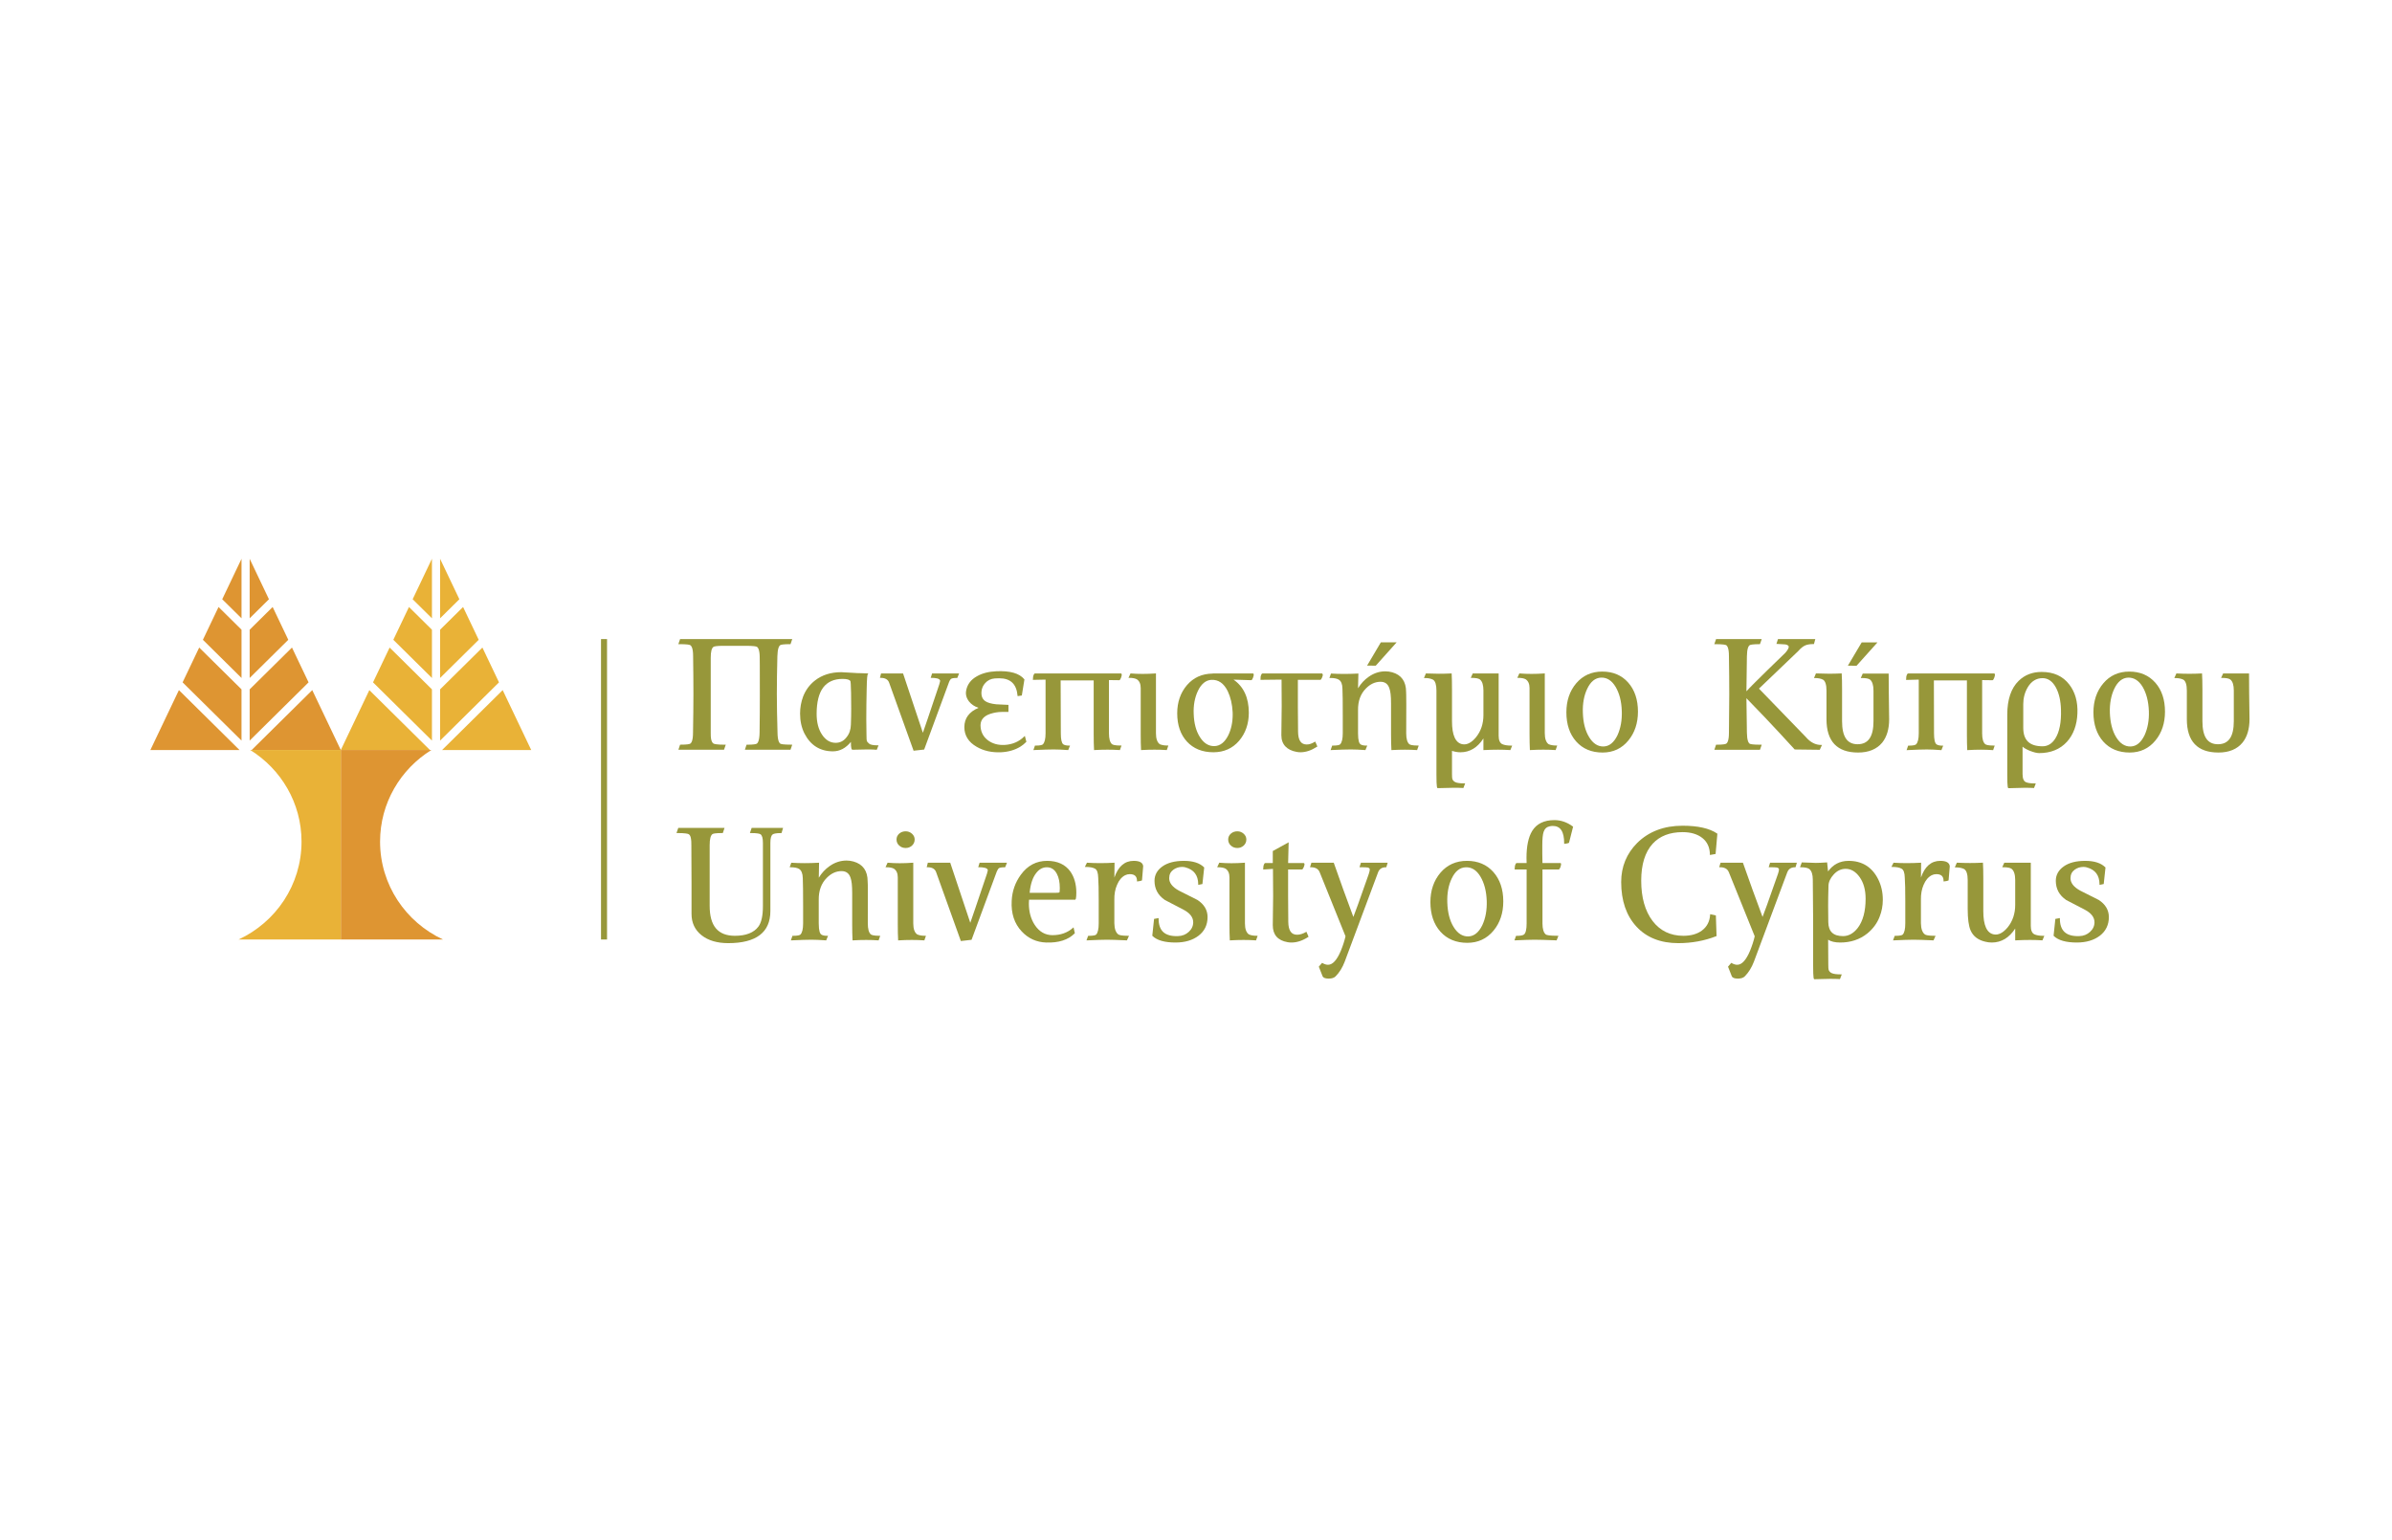 <svg width="177" height="114" viewBox="0 0 177 114" fill="none" xmlns="http://www.w3.org/2000/svg">
<g clip-path="url(#clip0)">
<path d="M19.901 44.355L18.474 41.359V45.766L19.901 44.355Z" fill="#DE9532"/>
<path d="M18.474 50.183L21.332 47.357L20.175 44.928L18.474 46.61V50.183Z" fill="#DE9532"/>
<path d="M11.127 55.515H17.723L13.239 51.081L11.127 55.515Z" fill="#DE9532"/>
<path d="M25.218 55.515L23.106 51.081L18.622 55.515H25.218Z" fill="#DE9532"/>
<path d="M17.871 51.025L14.74 47.93L13.512 50.507L17.871 54.817V51.025Z" fill="#DE9532"/>
<path d="M17.872 41.359L16.444 44.355L17.872 45.766V41.359Z" fill="#DE9532"/>
<path d="M18.474 51.025V54.817L22.833 50.507L21.605 47.93L18.474 51.025Z" fill="#DE9532"/>
<path d="M17.872 46.61L16.171 44.928L15.014 47.357L17.872 50.183V46.61Z" fill="#DE9532"/>
<path d="M33.992 44.355L32.565 41.359V45.766L33.992 44.355Z" fill="#E9B237"/>
<path d="M32.565 50.183L35.423 47.357L34.266 44.928L32.565 46.61V50.183Z" fill="#E9B237"/>
<path d="M25.218 55.515H31.814L27.33 51.081L25.218 55.515Z" fill="#E9B237"/>
<path d="M39.309 55.515L37.197 51.081L32.713 55.515H39.309Z" fill="#E9B237"/>
<path d="M31.962 51.025L28.831 47.93L27.603 50.507L31.962 54.817V51.025Z" fill="#E9B237"/>
<path d="M31.962 41.359L30.535 44.355L31.962 45.766V41.359Z" fill="#E9B237"/>
<path d="M32.565 51.025V54.817L36.924 50.507L35.696 47.93L32.565 51.025Z" fill="#E9B237"/>
<path d="M31.962 46.61L30.262 44.928L29.105 47.357L31.962 50.183V46.61Z" fill="#E9B237"/>
<path d="M28.124 62.294C28.124 59.436 29.64 56.93 31.92 55.514H25.218V69.54H32.782C30.03 68.263 28.124 65.499 28.124 62.294Z" fill="#DE9532"/>
<path d="M22.312 62.294C22.312 59.436 20.796 56.93 18.517 55.514H25.218V69.54H17.654C20.406 68.263 22.312 65.499 22.312 62.294Z" fill="#E9B237"/>
<path d="M137.748 47.567L136.736 49.273L137.38 49.276L138.926 47.55H137.76L137.748 47.567Z" fill="#97973A"/>
<path d="M134.271 47.306H131.563L131.449 47.662H131.501C131.943 47.682 132.067 47.691 132.095 47.697C132.36 47.741 132.36 47.846 132.36 47.881C132.36 47.979 132.275 48.128 132.105 48.324C132.105 48.324 129.636 50.699 129.23 51.169C129.23 50.959 129.265 48.569 129.265 48.569C129.274 48.004 129.382 47.816 129.468 47.755C129.52 47.724 129.693 47.68 130.202 47.68H130.229L130.362 47.306H126.983L126.853 47.68H126.912C127.495 47.68 127.684 47.724 127.733 47.755C127.827 47.816 127.936 48.004 127.936 48.565C127.951 49.58 127.96 50.528 127.96 51.385C127.96 52.21 127.951 53.169 127.936 54.236C127.936 54.798 127.827 54.988 127.735 55.044C127.684 55.078 127.513 55.122 127.012 55.122H126.983L126.856 55.498H130.231L130.362 55.122H130.299C129.707 55.122 129.52 55.081 129.468 55.046C129.382 54.988 129.274 54.799 129.265 54.236C129.265 54.236 129.23 51.839 129.23 51.682C130.96 53.443 132.802 55.475 132.802 55.475L134.657 55.498L134.82 55.14H134.752C134.34 55.14 133.959 54.944 133.627 54.554C133.627 54.554 130.202 51.023 130.158 50.971C130.205 50.918 133.068 48.187 133.068 48.187C133.243 47.986 133.413 47.848 133.572 47.776C133.726 47.706 133.935 47.672 134.195 47.672H134.228L134.325 47.306H134.271" fill="#97973A"/>
<path d="M136.237 49.846C135.651 49.875 135.038 49.875 134.407 49.846L134.375 49.842L134.23 50.187H134.292C134.539 50.187 134.747 50.227 134.905 50.312C135.067 50.417 135.154 50.688 135.154 51.119V53.233C135.154 54.871 135.94 55.701 137.491 55.701C138.275 55.701 138.878 55.454 139.282 54.961C139.619 54.538 139.791 53.959 139.791 53.233C139.77 51.72 139.755 50.597 139.755 49.898V49.857H137.837L137.691 50.186H137.757C138.066 50.186 138.275 50.224 138.378 50.303C138.544 50.445 138.632 50.716 138.632 51.116V53.382C138.632 54.527 138.245 55.087 137.457 55.087C136.68 55.087 136.307 54.527 136.307 53.382V50.987C136.307 50.531 136.299 50.156 136.281 49.883V49.842L136.237 49.846Z" fill="#97973A"/>
<path d="M147.554 49.849H141.2C141.143 49.849 141.1 49.915 141.059 50.085L141.048 50.286L141.045 50.33L141.093 50.327C141.093 50.327 141.901 50.303 141.982 50.303C141.982 50.388 141.982 54.279 141.982 54.279C141.982 54.69 141.915 54.965 141.78 55.096C141.735 55.14 141.604 55.192 141.225 55.192H141.195L141.081 55.525L141.143 55.521C141.775 55.49 142.256 55.474 142.583 55.474C142.866 55.474 143.219 55.49 143.626 55.521L143.658 55.525L143.789 55.192H143.727C143.534 55.192 143.383 55.157 143.293 55.093C143.172 55 143.111 54.729 143.111 54.279C143.111 54.279 143.101 50.444 143.101 50.361C143.179 50.361 145.463 50.361 145.545 50.361C145.545 50.444 145.545 54.326 145.545 54.326C145.545 54.804 145.552 55.192 145.567 55.481L145.569 55.524L145.609 55.521C146.272 55.48 146.891 55.48 147.451 55.521L147.484 55.524L147.602 55.186H147.54C147.111 55.186 146.951 55.128 146.896 55.078C146.749 54.953 146.672 54.685 146.672 54.276C146.672 54.276 146.672 50.419 146.672 50.339C146.749 50.339 147.431 50.349 147.431 50.349C147.477 50.349 147.512 50.303 147.562 50.178C147.602 50.078 147.62 49.997 147.62 49.936C147.62 49.884 147.588 49.859 147.571 49.851L147.562 49.849H147.554" fill="#97973A"/>
<path d="M149.378 50.391C148.816 50.934 148.531 51.779 148.531 52.901V57.327C148.531 58.341 148.577 58.341 148.636 58.341C149.506 58.308 150.122 58.303 150.478 58.325L150.51 58.329L150.643 57.988H150.58C150.269 57.988 150.05 57.956 149.915 57.897C149.748 57.827 149.663 57.624 149.663 57.291C149.663 57.291 149.663 55.448 149.663 55.265C149.776 55.367 149.949 55.469 150.192 55.569C150.485 55.685 150.722 55.743 150.891 55.743C151.749 55.743 152.44 55.461 152.952 54.901C153.427 54.37 153.69 53.664 153.722 52.798C153.757 51.941 153.552 51.222 153.116 50.662C152.648 50.047 151.962 49.735 151.076 49.735C150.397 49.735 149.825 49.954 149.378 50.391ZM149.714 53.863V52.125C149.714 51.673 149.822 51.257 150.041 50.881C150.309 50.427 150.677 50.195 151.142 50.195C151.544 50.195 151.877 50.426 152.125 50.881C152.361 51.31 152.488 51.869 152.506 52.536V52.54C152.533 53.47 152.39 54.187 152.086 54.662C151.848 55.044 151.53 55.239 151.142 55.239C150.179 55.238 149.714 54.79 149.714 53.863ZM152.589 52.536V52.534V52.536Z" fill="#97973A"/>
<path d="M155.64 50.576C155.152 51.151 154.907 51.874 154.907 52.726C154.907 53.617 155.152 54.343 155.632 54.886C156.117 55.428 156.772 55.701 157.586 55.701C158.369 55.701 159.011 55.402 159.497 54.807C159.966 54.239 160.202 53.521 160.202 52.675C160.202 51.792 159.963 51.069 159.487 50.531C159.004 49.985 158.36 49.709 157.56 49.709C156.772 49.708 156.123 50.002 155.64 50.576ZM156.582 54.553C156.303 54.092 156.152 53.495 156.123 52.769C156.101 52.087 156.211 51.483 156.446 50.99C156.697 50.454 157.045 50.174 157.475 50.156C157.906 50.145 158.265 50.373 158.546 50.836C158.826 51.311 158.982 51.914 159.009 52.631C159.035 53.308 158.923 53.915 158.688 54.424C158.426 54.961 158.089 55.237 157.671 55.253C157.241 55.27 156.871 55.034 156.582 54.553Z" fill="#97973A"/>
<path d="M162.902 49.848C162.318 49.88 161.7 49.88 161.068 49.848H161.045L160.891 50.189H160.955C161.204 50.189 161.412 50.23 161.568 50.312C161.733 50.419 161.819 50.69 161.819 51.122V53.233C161.819 54.871 162.603 55.701 164.158 55.701C164.937 55.701 165.543 55.454 165.946 54.958C166.284 54.536 166.456 53.955 166.456 53.226C166.432 51.714 166.422 50.592 166.422 49.889V49.848H164.504L164.353 50.178H164.421C164.731 50.178 164.937 50.218 165.037 50.297C165.21 50.434 165.294 50.711 165.294 51.11V53.378C165.294 54.528 164.911 55.087 164.121 55.087C163.344 55.087 162.972 54.529 162.972 53.382V50.991C162.972 50.533 162.959 50.163 162.945 49.885L162.941 49.845L162.902 49.848Z" fill="#97973A"/>
<path d="M58.562 47.303H50.325L50.196 47.679H50.254C50.842 47.679 51.028 47.72 51.077 47.755C51.174 47.813 51.288 48.003 51.288 48.565C51.302 49.56 51.311 50.51 51.311 51.381C51.311 52.224 51.298 53.182 51.281 54.232C51.281 54.798 51.17 54.984 51.077 55.043C51.027 55.078 50.856 55.119 50.355 55.119H50.325L50.2 55.495H53.575L53.703 55.122H53.646C53.044 55.122 52.849 55.071 52.791 55.034C52.707 54.979 52.649 54.86 52.616 54.685C52.598 54.603 52.592 54.45 52.592 54.236V48.687C52.592 48.236 52.66 47.965 52.8 47.877C52.852 47.846 53.018 47.802 53.53 47.802H55.177C55.769 47.802 55.958 47.845 56.01 47.877C56.104 47.935 56.217 48.125 56.217 48.687V48.694C56.22 48.729 56.226 49.14 56.226 51.489C56.226 52.346 56.221 53.267 56.207 54.232C56.196 54.798 56.086 54.987 56.001 55.043C55.948 55.078 55.779 55.122 55.276 55.122H55.243L55.118 55.495H58.495L58.623 55.119H58.562C57.976 55.119 57.79 55.078 57.741 55.043C57.652 54.984 57.542 54.798 57.534 54.232C57.503 53.156 57.484 52.201 57.484 51.381C57.484 50.504 57.498 49.56 57.524 48.565C57.538 48.003 57.647 47.813 57.734 47.751C57.786 47.72 57.956 47.679 58.462 47.679H58.496L58.624 47.303H58.562" fill="#97973A"/>
<path d="M60.312 50.364C59.906 50.679 59.614 51.081 59.428 51.556C59.278 51.958 59.203 52.384 59.203 52.818C59.203 53.369 59.312 53.868 59.527 54.293C59.976 55.168 60.684 55.612 61.633 55.612C62.143 55.612 62.586 55.376 62.963 54.914C62.963 55.399 63.013 55.495 63.089 55.495C63.933 55.465 64.523 55.465 64.841 55.495L64.877 55.498L65.009 55.168H64.945C64.618 55.168 64.402 55.124 64.311 55.043C64.187 54.938 64.151 54.877 64.143 54.839C64.13 54.801 64.117 54.694 64.117 54.379L64.103 53.238C64.103 52.539 64.113 51.809 64.13 51.072C64.143 50.146 64.187 49.947 64.21 49.91L64.254 49.848L63.814 49.831C63.581 49.831 63.292 49.816 62.945 49.792C62.588 49.767 62.36 49.754 62.247 49.754C61.481 49.754 60.836 49.959 60.312 50.364ZM60.835 54.387C60.565 53.994 60.428 53.471 60.428 52.841C60.428 51.965 60.596 51.305 60.919 50.882C61.242 50.463 61.72 50.251 62.349 50.251C62.676 50.251 62.875 50.309 62.931 50.422C62.94 50.452 62.963 50.601 62.976 51.285L62.986 52.434C62.986 52.804 62.98 53.212 62.963 53.638C62.954 54.003 62.849 54.314 62.647 54.562C62.438 54.842 62.169 54.982 61.832 54.982C61.435 54.982 61.1 54.781 60.835 54.387Z" fill="#97973A"/>
<path d="M70.908 49.848H68.971L68.868 50.174H68.927C69.218 50.174 69.568 50.215 69.568 50.404C69.559 50.46 69.538 50.544 69.506 50.649C68.763 52.867 68.351 54.074 68.29 54.238L66.824 49.848H65.194L65.113 50.174H65.164C65.504 50.174 65.709 50.294 65.794 50.535L67.602 55.567L68.385 55.48L70.223 50.495C70.277 50.355 70.338 50.267 70.403 50.233C70.449 50.209 70.556 50.18 70.807 50.18H70.838L70.969 49.848H70.908" fill="#97973A"/>
<path d="M82.941 49.848H76.586C76.531 49.848 76.489 49.914 76.448 50.081L76.433 50.282L76.432 50.329L76.478 50.322C76.478 50.322 77.291 50.303 77.368 50.303C77.368 50.383 77.368 54.279 77.368 54.279C77.368 54.687 77.301 54.964 77.167 55.095C77.125 55.139 76.991 55.188 76.613 55.188H76.584L76.466 55.524L76.527 55.517C77.159 55.489 77.645 55.473 77.967 55.473C78.257 55.473 78.602 55.489 79.012 55.517L79.045 55.52L79.177 55.188H79.116C78.916 55.188 78.77 55.156 78.677 55.092C78.558 54.999 78.497 54.725 78.497 54.279C78.497 54.279 78.484 50.443 78.484 50.361C78.565 50.361 80.847 50.361 80.929 50.361C80.929 50.443 80.929 54.326 80.929 54.326C80.929 54.8 80.937 55.192 80.954 55.48L80.956 55.521L80.997 55.517C81.657 55.48 82.277 55.48 82.837 55.517L82.868 55.521L82.988 55.183H82.923C82.496 55.183 82.338 55.127 82.281 55.078C82.136 54.952 82.059 54.685 82.059 54.276C82.059 54.276 82.059 50.419 82.059 50.338C82.139 50.338 82.816 50.347 82.816 50.347C82.864 50.347 82.898 50.3 82.948 50.178C82.988 50.076 83.006 49.997 83.006 49.936C83.006 49.88 82.974 49.857 82.957 49.849H82.941" fill="#97973A"/>
<path d="M85.491 49.848C84.837 49.892 84.231 49.892 83.687 49.848L83.657 49.841L83.504 50.174H83.573C83.805 50.174 83.988 50.209 84.114 50.276C84.309 50.399 84.409 50.618 84.409 50.924V54.325C84.409 54.8 84.415 55.191 84.432 55.48L84.439 55.52L84.476 55.517C85.134 55.48 85.749 55.48 86.307 55.517L86.34 55.52L86.454 55.183H86.4C86.155 55.183 85.961 55.148 85.82 55.084C85.633 54.952 85.537 54.678 85.537 54.273V49.842L85.491 49.848Z" fill="#97973A"/>
<path d="M92.705 49.848H89.754L89.728 49.857C88.947 49.866 88.309 50.154 87.828 50.716C87.351 51.276 87.11 51.979 87.11 52.795C87.11 53.666 87.351 54.37 87.83 54.891C88.309 55.412 88.967 55.681 89.788 55.681C90.57 55.681 91.207 55.392 91.688 54.833C92.163 54.273 92.408 53.573 92.408 52.754C92.408 51.641 92.023 50.818 91.276 50.305C91.499 50.311 92.577 50.346 92.577 50.346C92.629 50.346 92.665 50.299 92.713 50.177C92.752 50.075 92.772 49.996 92.772 49.935C92.772 49.879 92.743 49.856 92.724 49.848H92.705V49.848ZM88.787 54.553C88.508 54.116 88.352 53.544 88.33 52.847C88.301 52.2 88.41 51.629 88.639 51.144C88.886 50.623 89.222 50.346 89.63 50.322C90.154 50.294 90.559 50.57 90.853 51.168C91.062 51.614 91.183 52.132 91.211 52.71C91.215 52.771 91.215 52.83 91.215 52.891C91.215 53.471 91.103 53.987 90.888 54.427C90.63 54.94 90.29 55.209 89.875 55.226C89.441 55.24 89.075 55.013 88.787 54.553Z" fill="#97973A"/>
<path d="M94.911 49.848H93.427C93.366 49.848 93.327 49.911 93.283 50.078L93.274 50.276L93.269 50.32H93.316C93.316 50.32 94.752 50.303 94.831 50.303C94.831 50.381 94.841 52.261 94.841 52.261L94.816 54.418C94.816 55.112 95.231 55.526 95.952 55.655C96.043 55.672 96.141 55.681 96.231 55.681C96.629 55.681 97.036 55.543 97.448 55.275L97.482 55.258L97.326 54.891L97.282 54.913C97.057 55.042 96.895 55.105 96.692 55.105C96.269 55.105 96.06 54.797 96.053 54.161L96.038 52.307C96.038 52.307 96.038 50.399 96.038 50.32C96.118 50.32 97.693 50.32 97.693 50.32C97.741 50.32 97.778 50.27 97.825 50.159C97.866 50.063 97.885 49.99 97.885 49.929L97.835 49.848H94.911" fill="#97973A"/>
<path d="M101.294 50.084C100.96 50.313 100.694 50.605 100.49 50.946C100.499 50.707 100.516 49.85 100.516 49.85L100.471 49.856C99.78 49.892 99.121 49.892 98.52 49.856L98.489 49.85L98.373 50.182H98.432C98.721 50.182 98.933 50.224 99.069 50.308C99.238 50.416 99.332 50.637 99.336 50.967C99.355 51.334 99.36 52.013 99.36 52.987V54.278C99.36 54.686 99.294 54.964 99.164 55.095C99.117 55.139 98.986 55.188 98.606 55.188H98.577L98.459 55.524L98.52 55.517C99.15 55.488 99.639 55.473 99.963 55.473C100.247 55.473 100.597 55.488 101.007 55.517L101.037 55.52L101.171 55.188H101.109C100.912 55.188 100.765 55.156 100.671 55.092C100.587 55.031 100.49 54.844 100.49 54.279V52.562C100.482 51.894 100.677 51.355 101.075 50.959C101.396 50.629 101.759 50.463 102.154 50.463C102.484 50.463 102.698 50.62 102.807 50.942C102.891 51.157 102.932 51.528 102.932 52.046V54.326C102.932 54.801 102.941 55.192 102.959 55.481V55.521L103.002 55.518C103.656 55.481 104.273 55.481 104.832 55.518L104.861 55.521L104.981 55.184H104.923C104.492 55.184 104.333 55.128 104.28 55.078C104.134 54.953 104.055 54.685 104.055 54.276L104.061 52.149L104.055 51.469L104.047 51.213C104.047 50.444 103.701 49.954 103.018 49.761C102.852 49.715 102.68 49.691 102.513 49.691C102.083 49.69 101.672 49.821 101.294 50.084Z" fill="#97973A"/>
<path d="M102.17 47.559L101.16 49.268L101.803 49.271L103.347 47.545H102.186L102.17 47.559Z" fill="#97973A"/>
<path d="M107.372 49.848C106.79 49.877 106.177 49.877 105.546 49.848L105.513 49.845L105.368 50.186H105.431C105.679 50.186 105.886 50.227 106.045 50.312C106.207 50.417 106.292 50.688 106.292 51.117V57.323C106.292 58.337 106.34 58.337 106.399 58.337C107.275 58.306 107.896 58.303 108.257 58.325L108.286 58.328L108.418 57.984H108.359C108.053 57.984 107.831 57.956 107.705 57.9C107.584 57.848 107.504 57.765 107.466 57.652C107.451 57.589 107.443 57.467 107.443 57.291C107.443 57.291 107.443 55.682 107.443 55.577C107.636 55.64 107.847 55.682 108.069 55.682C108.764 55.682 109.335 55.332 109.768 54.659C109.768 54.862 109.768 55.521 109.768 55.521L109.812 55.518C110.556 55.481 111.201 55.481 111.729 55.518L111.76 55.521L111.897 55.189H111.833C111.541 55.189 111.314 55.151 111.157 55.078C110.985 54.991 110.895 54.781 110.895 54.454V49.849H108.977L108.832 50.175H108.893C109.206 50.175 109.415 50.217 109.513 50.295C109.684 50.435 109.769 50.712 109.769 51.111V52.93C109.769 53.559 109.589 54.108 109.229 54.559C108.893 54.97 108.552 55.145 108.222 55.088C107.706 54.997 107.443 54.423 107.443 53.382V50.988C107.443 50.531 107.434 50.161 107.42 49.884L107.417 49.846L107.372 49.848Z" fill="#97973A"/>
<path d="M114.261 49.848C113.61 49.892 113.005 49.892 112.456 49.848L112.429 49.841L112.276 50.174H112.342C112.581 50.174 112.763 50.209 112.891 50.276C113.081 50.399 113.181 50.618 113.181 50.924V54.325C113.181 54.8 113.19 55.191 113.205 55.48L113.208 55.52L113.251 55.517C113.907 55.48 114.522 55.48 115.083 55.517L115.112 55.52L115.228 55.183H115.173C114.929 55.183 114.734 55.148 114.593 55.084C114.405 54.952 114.309 54.678 114.309 54.273V49.842L114.261 49.848Z" fill="#97973A"/>
<path d="M116.637 50.573C116.15 51.148 115.907 51.87 115.907 52.722C115.907 53.617 116.15 54.343 116.631 54.882C117.115 55.428 117.773 55.701 118.586 55.701C119.368 55.701 120.011 55.401 120.496 54.806C120.965 54.235 121.203 53.521 121.203 52.675C121.203 51.791 120.962 51.069 120.485 50.527C120.004 49.981 119.358 49.708 118.563 49.708C117.773 49.708 117.127 49.999 116.637 50.573ZM117.584 54.55C117.304 54.092 117.15 53.495 117.127 52.769C117.1 52.083 117.21 51.483 117.446 50.987C117.698 50.451 118.041 50.171 118.474 50.156C118.905 50.141 119.267 50.369 119.546 50.836C119.828 51.308 119.984 51.911 120.007 52.629C120.031 53.308 119.922 53.911 119.687 54.422C119.427 54.958 119.087 55.237 118.672 55.252C118.238 55.27 117.873 55.031 117.584 54.55Z" fill="#97973A"/>
<path d="M73.613 50.216C73.323 50.239 73.087 50.352 72.905 50.557C72.747 50.728 72.651 50.935 72.628 51.178C72.597 51.51 72.689 51.746 72.91 51.9C73.084 52.017 73.358 52.093 73.721 52.131L74.622 52.174V52.696H74.118C73.837 52.699 73.552 52.748 73.257 52.844C72.729 53.028 72.5 53.357 72.565 53.859C72.613 54.261 72.804 54.581 73.135 54.818C73.465 55.054 73.867 55.162 74.338 55.139C74.915 55.106 75.401 54.9 75.782 54.52L75.835 54.471L75.948 54.903L75.932 54.921C75.804 55.054 75.654 55.174 75.489 55.276C75.088 55.517 74.615 55.655 74.073 55.681C73.386 55.71 72.778 55.576 72.269 55.276C71.668 54.932 71.359 54.442 71.359 53.819C71.359 53.163 71.716 52.684 72.407 52.393C72.112 52.294 71.872 52.136 71.704 51.921C71.551 51.725 71.473 51.516 71.473 51.3L71.486 51.151C71.56 50.679 71.834 50.308 72.291 50.055C72.677 49.833 73.162 49.709 73.728 49.684C74.735 49.638 75.435 49.836 75.793 50.277L75.804 50.291L75.611 51.48L75.301 51.527L75.295 51.484C75.215 50.62 74.771 50.204 73.931 50.204C73.816 50.204 73.717 50.207 73.613 50.216Z" fill="#97973A"/>
<path d="M57.887 61.278H55.621L55.491 61.661H55.551C56.039 61.661 56.212 61.709 56.272 61.749C56.392 61.828 56.453 62.039 56.453 62.38V67.082C56.453 67.775 56.343 68.28 56.123 68.581C55.788 69.034 55.203 69.266 54.383 69.266C53.125 69.266 52.513 68.54 52.513 67.047V62.559C52.513 62.108 52.583 61.831 52.723 61.737C52.773 61.702 52.943 61.661 53.455 61.661H53.485L53.615 61.278H50.19L50.059 61.661H50.12C50.711 61.661 50.908 61.709 50.97 61.75C51.055 61.805 51.109 61.922 51.133 62.099C51.15 62.179 51.158 62.332 51.158 62.559L51.171 65.498V67.65C51.171 68.304 51.42 68.833 51.911 69.223C52.4 69.613 53.066 69.81 53.886 69.81C55.956 69.81 57.005 69.012 57.005 67.436V62.383C57.005 62.049 57.064 61.84 57.176 61.762C57.238 61.716 57.393 61.662 57.801 61.662H57.831L57.945 61.278H57.887V61.278Z" fill="#97973A"/>
<path d="M61.403 64.095C61.066 64.328 60.795 64.623 60.588 64.968C60.593 64.728 60.608 63.856 60.608 63.856L60.563 63.859C59.861 63.898 59.195 63.898 58.584 63.859L58.552 63.856L58.432 64.193H58.493C58.784 64.193 59.001 64.235 59.135 64.319C59.304 64.428 59.394 64.653 59.403 64.987C59.419 65.357 59.428 66.047 59.428 67.036V68.345C59.428 68.761 59.361 69.041 59.227 69.174C59.182 69.216 59.048 69.268 58.669 69.268H58.638L58.521 69.606L58.584 69.603C59.223 69.573 59.715 69.557 60.047 69.557C60.334 69.557 60.69 69.573 61.104 69.603L61.135 69.605L61.271 69.268H61.208C61.009 69.268 60.86 69.235 60.767 69.169C60.684 69.11 60.584 68.919 60.584 68.345V66.604C60.575 65.929 60.775 65.381 61.178 64.977C61.504 64.645 61.872 64.478 62.268 64.478C62.605 64.478 62.824 64.636 62.934 64.961C63.018 65.18 63.059 65.556 63.059 66.081V68.393C63.059 68.876 63.068 69.27 63.084 69.564L63.087 69.605L63.129 69.603C63.795 69.564 64.418 69.564 64.984 69.603L65.015 69.605L65.134 69.265H65.074C64.648 69.265 64.492 69.207 64.435 69.158C64.29 69.031 64.215 68.757 64.215 68.344L64.216 66.19L64.215 65.5C64.215 65.497 64.203 65.237 64.203 65.237C64.203 64.459 63.851 63.965 63.16 63.769C62.987 63.721 62.813 63.696 62.642 63.696C62.205 63.696 61.788 63.829 61.403 64.095Z" fill="#97973A"/>
<path d="M67.533 63.858C66.873 63.906 66.259 63.906 65.709 63.858L65.678 63.856L65.524 64.193H65.592C65.826 64.193 66.011 64.226 66.139 64.295C66.336 64.422 66.433 64.636 66.433 64.949V68.394C66.433 68.875 66.441 69.271 66.458 69.564L66.46 69.606L66.502 69.603C67.171 69.564 67.799 69.564 68.368 69.603L68.4 69.605L68.518 69.265H68.458C68.213 69.265 68.015 69.23 67.871 69.163C67.678 69.032 67.579 68.756 67.579 68.344V63.856L67.533 63.858Z" fill="#97973A"/>
<path d="M66.538 61.704C66.407 61.819 66.34 61.966 66.34 62.137C66.34 62.316 66.406 62.469 66.538 62.588C66.668 62.707 66.829 62.767 67.017 62.767C67.197 62.767 67.354 62.707 67.485 62.588C67.616 62.468 67.682 62.317 67.682 62.137C67.682 61.974 67.616 61.831 67.485 61.711C67.353 61.592 67.197 61.532 67.017 61.532C66.83 61.532 66.668 61.59 66.538 61.704Z" fill="#97973A"/>
<path d="M74.451 63.855H72.487L72.386 64.191H72.443C72.74 64.191 73.095 64.23 73.095 64.422C73.086 64.478 73.066 64.563 73.032 64.671C72.277 66.914 71.863 68.135 71.798 68.304C71.793 68.288 70.313 63.855 70.313 63.855H68.657L68.573 64.191H68.628C68.973 64.191 69.182 64.31 69.27 64.555L71.1 69.653L71.892 69.562L73.758 64.511C73.814 64.373 73.874 64.284 73.94 64.248C73.988 64.225 74.097 64.194 74.35 64.194H74.378L74.514 63.855H74.451Z" fill="#97973A"/>
<path d="M75.539 64.746C75.123 65.312 74.895 65.963 74.862 66.68C74.81 67.606 75.061 68.368 75.605 68.944C76.091 69.464 76.699 69.741 77.415 69.764C78.333 69.796 79.04 69.569 79.519 69.091L79.535 69.074L79.439 68.639L79.385 68.687C78.982 69.041 78.478 69.219 77.883 69.219C77.337 69.219 76.894 68.961 76.562 68.453C76.277 68.014 76.133 67.484 76.133 66.877C76.133 66.785 76.138 66.692 76.145 66.595H79.578V66.527C79.591 66.541 79.608 66.56 79.608 66.56C79.633 66.415 79.645 66.253 79.645 66.077C79.645 65.447 79.493 64.915 79.195 64.497C78.817 63.98 78.24 63.719 77.481 63.719C76.686 63.719 76.033 64.064 75.539 64.746ZM76.705 64.584C76.916 64.325 77.167 64.194 77.457 64.194C77.786 64.194 78.03 64.35 78.2 64.671C78.349 64.942 78.422 65.302 78.422 65.745C78.422 66.002 78.398 66.046 78.394 66.051C78.392 66.053 78.362 66.083 78.15 66.083H76.191C76.251 65.422 76.424 64.916 76.705 64.584Z" fill="#97973A"/>
<path d="M82.461 64.955C82.465 64.597 82.472 63.856 82.472 63.856L82.426 63.858C81.731 63.897 81.07 63.897 80.46 63.858L80.431 63.856L80.275 64.169H80.344C80.647 64.169 80.879 64.213 81.033 64.301C81.177 64.383 81.256 64.606 81.264 64.962C81.289 65.295 81.301 65.864 81.301 66.654V68.346C81.301 68.762 81.238 69.041 81.111 69.175C81.07 69.218 80.94 69.269 80.547 69.269H80.517L80.396 69.606L80.46 69.603C81.108 69.573 81.6 69.557 81.923 69.557C82.211 69.557 82.697 69.573 83.361 69.603L83.39 69.605L83.542 69.266H83.477C82.997 69.266 82.82 69.212 82.755 69.166C82.567 69.032 82.466 68.756 82.458 68.341V66.603C82.449 66.19 82.516 65.819 82.655 65.5C82.8 65.153 83.002 64.913 83.258 64.782C83.361 64.73 83.476 64.703 83.601 64.703C83.959 64.703 84.133 64.865 84.133 65.196V65.244L84.18 65.239C84.329 65.222 84.426 65.202 84.48 65.176L84.504 65.165L84.592 64.116V64.112C84.564 63.851 84.329 63.718 83.888 63.718C83.219 63.719 82.741 64.137 82.461 64.955Z" fill="#97973A"/>
<path d="M86.017 64.13C85.627 64.405 85.43 64.764 85.43 65.194C85.43 65.791 85.688 66.269 86.197 66.616L87.569 67.33C88.049 67.581 88.293 67.896 88.293 68.263C88.293 68.534 88.183 68.774 87.966 68.974C87.746 69.175 87.479 69.281 87.17 69.288C86.677 69.308 86.306 69.205 86.068 68.979C85.845 68.767 85.733 68.439 85.733 68.004V67.953L85.397 68.016L85.265 69.263L85.28 69.277C85.608 69.6 86.181 69.764 86.983 69.764C87.68 69.764 88.257 69.593 88.694 69.256C89.133 68.917 89.356 68.454 89.356 67.879C89.356 67.361 89.102 66.933 88.601 66.61C88.597 66.607 87.229 65.918 87.229 65.918C86.756 65.658 86.516 65.352 86.516 65.005C86.516 64.731 86.618 64.525 86.826 64.374C87.013 64.238 87.23 64.168 87.471 64.168C87.567 64.168 87.652 64.179 87.723 64.202C88.349 64.373 88.656 64.78 88.665 65.447L88.666 65.498L88.975 65.434L89.107 64.208L89.093 64.194C88.772 63.878 88.274 63.719 87.61 63.719C86.937 63.719 86.402 63.856 86.017 64.13Z" fill="#97973A"/>
<path d="M92.076 63.858C91.417 63.906 90.802 63.906 90.252 63.858L90.221 63.856L90.067 64.193H90.134C90.37 64.193 90.554 64.226 90.681 64.295C90.879 64.422 90.976 64.636 90.976 64.949V68.394C90.976 68.875 90.983 69.271 91.001 69.564L91.003 69.606L91.046 69.603C91.715 69.564 92.341 69.564 92.91 69.603L92.942 69.605L93.062 69.265H93.001C92.757 69.265 92.558 69.23 92.413 69.163C92.222 69.032 92.122 68.756 92.122 68.344V63.856L92.076 63.858Z" fill="#97973A"/>
<path d="M91.081 61.704C90.949 61.819 90.882 61.966 90.882 62.137C90.882 62.316 90.949 62.469 91.08 62.588C91.21 62.707 91.372 62.767 91.56 62.767C91.74 62.767 91.896 62.707 92.027 62.588C92.159 62.468 92.225 62.317 92.225 62.137C92.225 61.974 92.159 61.831 92.027 61.711C91.896 61.592 91.74 61.532 91.56 61.532C91.372 61.532 91.21 61.59 91.081 61.704Z" fill="#97973A"/>
<path d="M94.182 62.992V63.88H93.633C93.571 63.88 93.531 63.947 93.489 64.113C93.488 64.118 93.475 64.314 93.475 64.314L93.473 64.362L93.521 64.356C93.521 64.356 94.116 64.319 94.195 64.314C94.196 64.399 94.208 66.301 94.208 66.301L94.182 68.463V68.488C94.182 69.191 94.552 69.611 95.279 69.739C95.372 69.756 95.469 69.764 95.564 69.764C95.967 69.764 96.383 69.627 96.8 69.357L96.829 69.338L96.67 68.967L96.629 68.99C96.401 69.121 96.183 69.187 95.981 69.187C95.549 69.187 95.337 68.875 95.329 68.233L95.316 66.362V64.356H96.336C96.383 64.356 96.42 64.309 96.469 64.196C96.509 64.099 96.53 64.024 96.53 63.966C96.53 63.914 96.498 63.892 96.48 63.883L96.471 63.879H95.317C95.321 63.797 95.356 62.346 95.356 62.346L94.182 62.992Z" fill="#97973A"/>
<path d="M102.627 63.855H100.703L100.599 64.191H100.658C100.956 64.191 101.144 64.198 101.217 64.214C101.345 64.247 101.358 64.315 101.358 64.362C101.358 64.428 101.334 64.537 101.287 64.683C100.534 66.839 100.244 67.628 100.144 67.87C99.641 66.522 99.155 65.182 98.703 63.884L98.692 63.855H97.039L96.936 64.191H96.993C97.332 64.191 97.546 64.31 97.65 64.556C97.65 64.556 99.553 69.277 99.564 69.303C99.489 69.636 99.371 69.997 99.216 70.379C98.929 71.063 98.611 71.411 98.269 71.411C98.144 71.411 98.007 71.369 97.862 71.286L97.832 71.268L97.588 71.551L97.863 72.251C97.914 72.375 98.064 72.434 98.32 72.434C98.55 72.434 98.721 72.378 98.831 72.266C99.111 71.986 99.34 71.617 99.508 71.17L101.973 64.57C102.067 64.317 102.256 64.193 102.552 64.193H102.583L102.684 63.855H102.627V63.855Z" fill="#97973A"/>
<path d="M106.59 64.596C106.097 65.176 105.845 65.908 105.845 66.77C105.845 67.674 106.094 68.41 106.584 68.957C107.076 69.508 107.745 69.786 108.574 69.786C109.37 69.786 110.023 69.481 110.52 68.879C110.996 68.303 111.238 67.578 111.238 66.723C111.238 65.829 110.992 65.096 110.506 64.548C110.018 63.996 109.359 63.718 108.55 63.718C107.745 63.719 107.086 64.014 106.59 64.596ZM107.558 68.606C107.276 68.145 107.121 67.544 107.096 66.817C107.07 66.129 107.18 65.526 107.421 65.027C107.674 64.489 108.023 64.208 108.46 64.195C108.898 64.178 109.262 64.408 109.543 64.877C109.829 65.352 109.987 65.958 110.013 66.677C110.036 67.357 109.927 67.964 109.687 68.479C109.426 69.015 109.079 69.296 108.661 69.312C108.223 69.327 107.852 69.089 107.558 68.606Z" fill="#97973A"/>
<path d="M113.376 61.505C113.096 61.961 112.956 62.632 112.956 63.502C112.956 63.624 112.959 63.75 112.965 63.88H112.237C112.179 63.88 112.137 63.947 112.096 64.113C112.095 64.118 112.081 64.314 112.081 64.314L112.079 64.358L112.124 64.356H112.965V68.351C112.965 68.796 112.898 69.07 112.767 69.173C112.684 69.237 112.497 69.27 112.213 69.27H112.182L112.062 69.606L112.126 69.602C112.765 69.572 113.25 69.557 113.564 69.557C113.872 69.557 114.405 69.573 115.154 69.602L115.184 69.605L115.319 69.265H115.257C114.642 69.265 114.444 69.212 114.386 69.168C114.221 69.037 114.138 68.759 114.138 68.349V64.356H115.332C115.381 64.356 115.418 64.308 115.462 64.192C115.496 64.095 115.514 64.018 115.514 63.958C115.514 63.887 115.475 63.88 115.459 63.88H114.137C114.135 63.804 114.125 63.196 114.125 63.196V62.568C114.125 62.098 114.158 61.763 114.223 61.57C114.303 61.338 114.454 61.203 114.685 61.158C114.758 61.144 114.831 61.135 114.903 61.135C115.47 61.135 115.743 61.553 115.743 62.414V62.461L115.792 62.456C115.933 62.439 116.028 62.418 116.083 62.392L116.101 62.384L116.404 61.19L116.382 61.173C115.962 60.862 115.504 60.703 115.018 60.703C114.254 60.703 113.703 60.974 113.376 61.505Z" fill="#97973A"/>
<path d="M121.15 62.39C120.361 63.179 119.962 64.155 119.962 65.285C119.962 66.662 120.34 67.772 121.09 68.584C121.84 69.398 122.882 69.81 124.186 69.81C125.18 69.81 126.125 69.637 126.992 69.296L127.02 69.284L126.968 67.756L126.546 67.667L126.543 67.716C126.511 68.215 126.303 68.608 125.928 68.882C125.583 69.137 125.124 69.266 124.563 69.266C123.603 69.266 122.836 68.894 122.281 68.162C121.726 67.427 121.444 66.425 121.444 65.185C121.444 63.987 121.729 63.066 122.294 62.449C122.814 61.882 123.559 61.593 124.505 61.593C125.115 61.593 125.61 61.74 125.971 62.029C126.331 62.316 126.518 62.721 126.526 63.235L126.527 63.285L126.948 63.21L127.08 61.708L127.058 61.694C126.497 61.312 125.639 61.118 124.506 61.118C123.134 61.118 122.006 61.546 121.15 62.39Z" fill="#97973A"/>
<path d="M132.906 63.855H130.979L130.878 64.191H130.937C131.235 64.191 131.423 64.198 131.494 64.214C131.623 64.247 131.638 64.315 131.638 64.362C131.638 64.428 131.614 64.537 131.564 64.683C130.813 66.839 130.522 67.628 130.423 67.87C129.92 66.522 129.434 65.182 128.98 63.884L128.969 63.855H127.317L127.215 64.191H127.273C127.61 64.191 127.827 64.31 127.927 64.556C127.927 64.556 129.832 69.277 129.843 69.303C129.768 69.636 129.65 69.997 129.495 70.379C129.208 71.063 128.891 71.411 128.548 71.411C128.422 71.411 128.285 71.369 128.14 71.286L128.11 71.268L127.868 71.551L128.143 72.251C128.193 72.375 128.341 72.434 128.599 72.434C128.829 72.434 129 72.378 129.11 72.266C129.388 71.986 129.618 71.617 129.788 71.17L132.251 64.57C132.348 64.317 132.535 64.193 132.831 64.193H132.864L132.963 63.855H132.906V63.855Z" fill="#97973A"/>
<path d="M135.27 64.5C135.253 64.339 135.201 63.831 135.201 63.831L135.159 63.835C134.826 63.858 134.559 63.87 134.366 63.87C134.175 63.87 133.836 63.858 133.358 63.835L133.326 63.833L133.193 64.193H133.254C133.573 64.193 133.791 64.242 133.901 64.338C134.058 64.479 134.141 64.74 134.141 65.115C134.159 66.448 134.166 67.437 134.166 68.139V71.451C134.166 72.48 134.213 72.48 134.272 72.48C135.143 72.448 135.766 72.445 136.121 72.469L136.152 72.47L136.285 72.121H136.222C135.908 72.121 135.684 72.092 135.554 72.035C135.431 71.981 135.35 71.897 135.312 71.78C135.297 71.717 135.288 71.592 135.288 71.412C135.288 71.412 135.278 69.697 135.276 69.556C135.485 69.692 135.782 69.764 136.169 69.764C136.943 69.764 137.616 69.541 138.169 69.099C138.594 68.754 138.906 68.331 139.091 67.841C139.245 67.448 139.322 67.031 139.322 66.598C139.322 66.046 139.207 65.534 138.977 65.077C138.525 64.176 137.789 63.719 136.792 63.719C136.152 63.719 135.643 63.983 135.27 64.5ZM135.288 68.253L135.276 67.045C135.276 66.664 135.283 66.164 135.302 65.562C135.308 65.278 135.441 64.995 135.693 64.721C135.944 64.448 136.238 64.309 136.57 64.309C136.971 64.309 137.321 64.516 137.61 64.926C137.902 65.339 138.049 65.875 138.049 66.518C138.049 67.446 137.855 68.174 137.467 68.684C137.158 69.084 136.791 69.289 136.381 69.289C135.654 69.289 135.296 68.951 135.288 68.253Z" fill="#97973A"/>
<path d="M142.145 64.955C142.148 64.597 142.156 63.856 142.156 63.856L142.11 63.858C141.416 63.897 140.754 63.897 140.144 63.858L140.115 63.856L139.958 64.169H140.027C140.329 64.169 140.562 64.213 140.714 64.301C140.861 64.383 140.939 64.606 140.947 64.962C140.972 65.295 140.985 65.864 140.985 66.654V68.346C140.985 68.762 140.921 69.041 140.794 69.175C140.754 69.218 140.622 69.269 140.23 69.269H140.2L140.079 69.606L140.143 69.603C140.791 69.573 141.284 69.557 141.606 69.557C141.895 69.557 142.379 69.573 143.044 69.603L143.075 69.605L143.225 69.266H143.16C142.68 69.266 142.503 69.212 142.44 69.166C142.251 69.032 142.15 68.756 142.142 68.341V66.603C142.135 66.19 142.198 65.819 142.338 65.5C142.482 65.153 142.686 64.913 142.941 64.782C143.044 64.73 143.16 64.703 143.286 64.703C143.642 64.703 143.816 64.865 143.816 65.196V65.244L143.863 65.239C144.013 65.222 144.109 65.202 144.164 65.176L144.188 65.165L144.277 64.116L144.275 64.112C144.248 63.851 144.013 63.718 143.572 63.718C142.902 63.719 142.424 64.137 142.145 64.955Z" fill="#97973A"/>
<path d="M146.689 63.855C146.096 63.887 145.472 63.887 144.83 63.855L144.8 63.855L144.65 64.202H144.714C144.969 64.202 145.181 64.244 145.344 64.327C145.515 64.435 145.603 64.711 145.603 65.144V67.278C145.603 68.008 145.675 68.546 145.82 68.872C146.009 69.303 146.376 69.582 146.907 69.704C147.07 69.744 147.23 69.764 147.384 69.764C148.094 69.764 148.674 69.412 149.118 68.729V69.606L149.161 69.602C149.914 69.564 150.569 69.564 151.102 69.602L151.134 69.604L151.271 69.268H151.206C150.916 69.268 150.687 69.229 150.532 69.153C150.36 69.066 150.272 68.855 150.272 68.523V63.855H148.311L148.158 64.191H148.225C148.542 64.191 148.752 64.232 148.855 64.313C149.028 64.453 149.118 64.731 149.118 65.137V66.98C149.118 67.618 148.933 68.173 148.569 68.631C148.226 69.045 147.882 69.224 147.547 69.163C147.022 69.074 146.758 68.492 146.758 67.437V65.013C146.758 64.55 146.75 64.172 146.733 63.895L146.73 63.854L146.689 63.855Z" fill="#97973A"/>
<path d="M152.711 64.13C152.321 64.405 152.123 64.764 152.123 65.194C152.123 65.791 152.381 66.269 152.889 66.616L154.261 67.33C154.743 67.581 154.985 67.896 154.985 68.263C154.985 68.534 154.876 68.774 154.657 68.974C154.438 69.175 154.172 69.281 153.862 69.288C153.37 69.308 152.999 69.205 152.762 68.979C152.539 68.767 152.425 68.439 152.425 68.004V67.953L152.089 68.016L151.958 69.263L151.973 69.277C152.302 69.6 152.873 69.764 153.676 69.764C154.374 69.764 154.949 69.593 155.387 69.256C155.825 68.917 156.049 68.454 156.049 67.879C156.049 67.361 155.795 66.933 155.295 66.61C155.29 66.607 153.921 65.918 153.921 65.918C153.451 65.658 153.21 65.352 153.21 65.005C153.21 64.731 153.313 64.525 153.519 64.374C153.705 64.238 153.923 64.168 154.165 64.168C154.26 64.168 154.345 64.179 154.417 64.202C155.041 64.373 155.349 64.78 155.358 65.447L155.359 65.498L155.668 65.434L155.8 64.208L155.783 64.194C155.466 63.878 154.966 63.719 154.301 63.719C153.63 63.719 153.096 63.856 152.711 64.13Z" fill="#97973A"/>
<path d="M44.919 47.303H44.473V69.54H44.919V47.303Z" fill="#97973A"/>
</g>
<defs>
<clipPath id="clip0">
<rect width="177" height="113.72" fill="white"/>
</clipPath>
</defs>
</svg>
